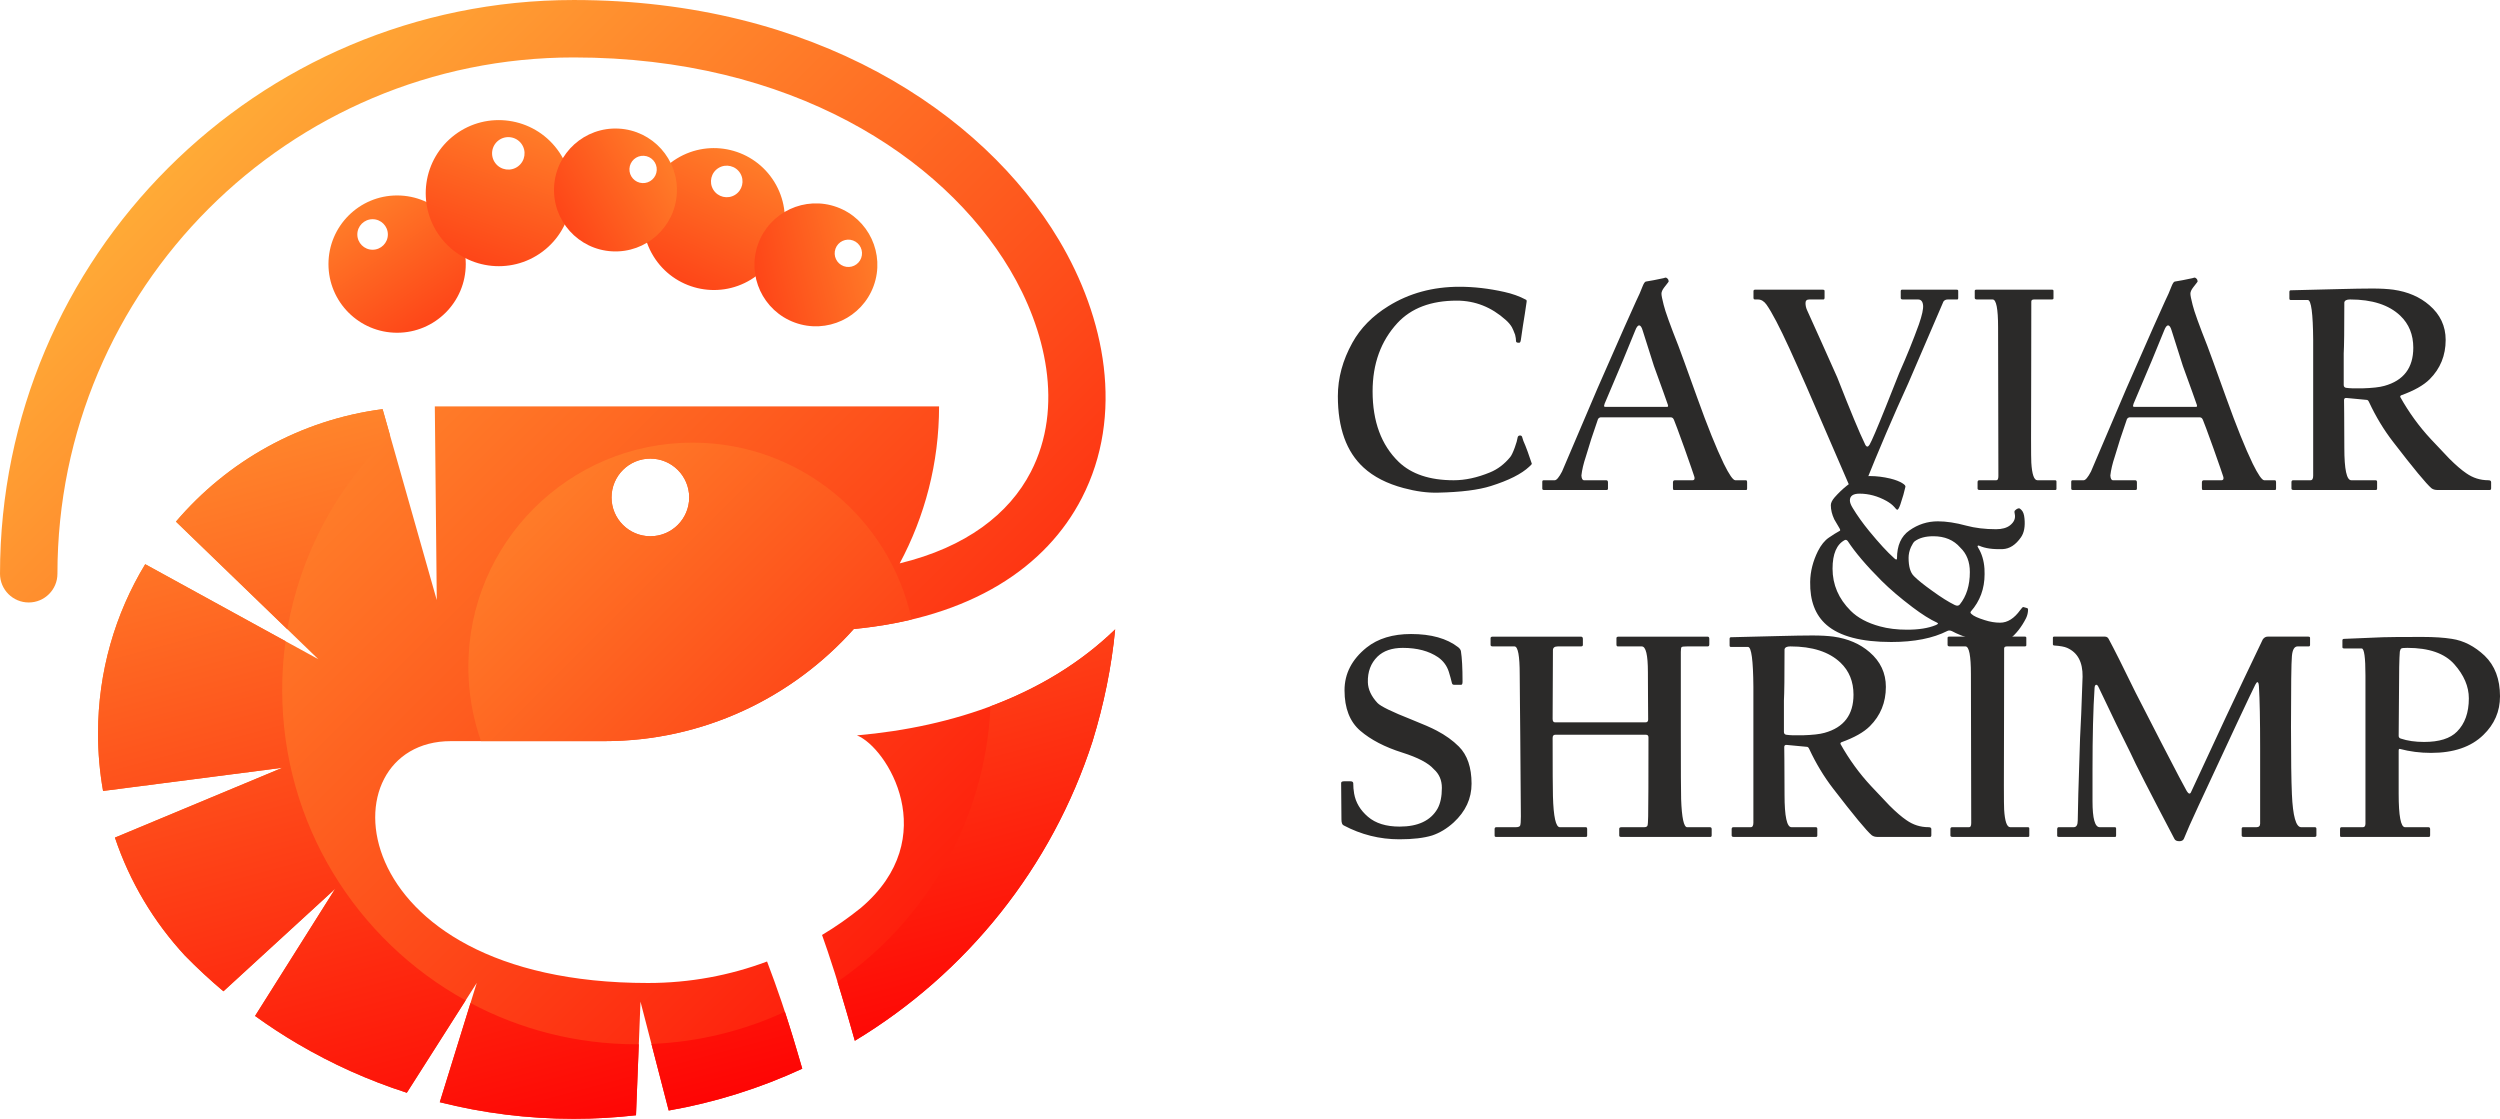 <?xml version="1.0" encoding="UTF-8"?> <!-- Creator: CorelDRAW --> <svg xmlns="http://www.w3.org/2000/svg" xmlns:xlink="http://www.w3.org/1999/xlink" xmlns:xodm="http://www.corel.com/coreldraw/odm/2003" xml:space="preserve" width="74.088mm" height="33.156mm" style="shape-rendering:geometricPrecision; text-rendering:geometricPrecision; image-rendering:optimizeQuality; fill-rule:evenodd; clip-rule:evenodd" viewBox="0 0 155476.9 69578.8"> <defs> <style type="text/css"> <![CDATA[ .fil0 {fill:#2B2A29;fill-rule:nonzero} .fil4 {fill:url(#id0)} .fil8 {fill:url(#id1)} .fil7 {fill:url(#id2)} .fil2 {fill:url(#id3)} .fil1 {fill:url(#id4)} .fil6 {fill:url(#id5)} .fil5 {fill:url(#id6)} .fil3 {fill:url(#id7)} ]]> </style> <linearGradient id="id0" gradientUnits="userSpaceOnUse" x1="51532.2" y1="-2014.8" x2="38008.8" y2="27625.8"> <stop offset="0" style="stop-opacity:1; stop-color:#FFCC41"></stop> <stop offset="1" style="stop-opacity:1; stop-color:#FE0103"></stop> </linearGradient> <linearGradient id="id1" gradientUnits="userSpaceOnUse" xlink:href="#id0" x1="65194.2" y1="12890.6" x2="37801.4" y2="19676.8"> </linearGradient> <linearGradient id="id2" gradientUnits="userSpaceOnUse" xlink:href="#id0" x1="51044.6" y1="4156.3" x2="26842.8" y2="18671.6"> </linearGradient> <linearGradient id="id3" gradientUnits="userSpaceOnUse" xlink:href="#id0" x1="12919.5" y1="6818.8" x2="69763.6" y2="63663.2"> </linearGradient> <linearGradient id="id4" gradientUnits="userSpaceOnUse" xlink:href="#id0" x1="-641.9" y1="-830.6" x2="66888.4" y2="67275.8"> </linearGradient> <linearGradient id="id5" gradientUnits="userSpaceOnUse" xlink:href="#id0" x1="36827.2" y1="-4702" x2="25817.6" y2="26977.6"> </linearGradient> <linearGradient id="id6" gradientUnits="userSpaceOnUse" xlink:href="#id0" x1="15407.5" y1="2629.1" x2="33014.3" y2="28776.3"> </linearGradient> <linearGradient id="id7" gradientUnits="userSpaceOnUse" xlink:href="#id0" x1="24287.3" y1="-2636.8" x2="43784.3" y2="70126.7"> </linearGradient> </defs> <g id="Слой_x0020_1">  <g id="_1672411153920"> <g> <path class="fil0" d="M95264.1 28835.7c6.3,25.2 -47,87.9 -156.8,185.1 -482.9,454.5 -1279.3,855.8 -2386,1203.9 -768.1,244.5 -1862.2,382.4 -3288.8,413.8 -655.2,18.7 -1370.1,-78.5 -2141.4,-285.4 -1034.6,-275.7 -1865.4,-702.2 -2489.5,-1275.9 -1065.9,-975.2 -1598.9,-2455.1 -1598.9,-4436.5 0,-1134.9 300.9,-2241.7 903,-3326.4 501.6,-906.2 1247.8,-1664.8 2238.5,-2276.3 1291.7,-802.5 2765.3,-1203.9 4420.8,-1203.9 899.9,0 1827.8,106.6 2781,319.8 501.6,109.8 956.1,272.8 1360.7,489.2 31.3,15.5 43.9,53.3 37.6,109.8 -75.3,526.7 -150.5,1028.3 -232.1,1504.9 -34.4,238.2 -78.3,533 -128.4,881 -18.9,141 -65.9,200.6 -147.3,175.6 -103.5,0 -153.6,-34.6 -153.6,-100.3 0,-109.8 -18.9,-241.5 -56.5,-395.2 -78.5,-216.4 -147.5,-370 -200.8,-470.3 -87.7,-150.5 -213,-300.9 -379.2,-448.2 -893.6,-802.7 -1909.5,-1203.9 -3047.5,-1203.9 -1605.4,0 -2834.3,467.1 -3693.4,1395.1 -1028.3,1116.2 -1542.4,2530.2 -1542.4,4245.1 0,1881.1 542.3,3342.1 1624.1,4389.3 790.1,758.8 1931.3,1141.4 3417.5,1141.4 717.9,0 1470.5,-163.1 2260.3,-489.2 476.6,-194.3 896.7,-514.1 1257.2,-953.2 81.6,-100.3 175.6,-297.8 285.4,-598.9 97.2,-275.7 153.6,-467.1 166.2,-576.7 12.6,-109.8 62.7,-166.2 156.8,-166.2 65.9,0 109.8,28.1 128.4,81.4 34.6,147.3 106.6,335.6 210.1,561.2 56.5,128.6 188.2,498.6 395.2,1109.9zm13390.6 1545.8c0,59.6 -18.7,90.9 -56.5,90.9l-4499.1 0c-37.6,0 -56.5,-37.6 -56.5,-109.8l0 -357.4c0,-94 40.9,-137.9 122.3,-137.9l1100.5 0c90.9,0 131.8,-56.5 119.2,-166.2 -6.3,-18.9 -12.6,-43.9 -18.9,-75.3 -34.4,-122.3 -238.2,-702.2 -605,-1743.3 -385.7,-1072.1 -602.1,-1652.2 -642.8,-1736.8 -43.9,-128.6 -109.8,-191.4 -203.8,-191.4l-4380.1 0c-72,15.7 -125.3,56.5 -156.8,119.2 -307.2,874.7 -558,1649 -752.3,2323.3 -147.3,438.8 -238.4,830.8 -276,1175.6 12.6,194.3 65.9,294.8 166.2,294.8l1376.4 0c75.1,0 109.8,43.9 109.8,137.9l0 376.3c0,59.6 -28.3,90.9 -91.1,90.9l-3893.9 0c-69,0 -100.5,-31.3 -100.5,-90.9l0 -413.8c0,-69 25.2,-100.3 81.6,-100.3l689.8 0c116,0 269.7,-181.9 457.7,-542.5 717.9,-1683.7 1454.7,-3414.3 2213.5,-5192 1404.6,-3201.1 2197.8,-5000.8 2389,-5398.9 166.2,-338.7 297.8,-636.5 395.2,-899.9 78.3,-203.8 150.5,-310.4 210.1,-323 307.2,-47 670.9,-119 1094.2,-210.1 72,-25 116,-37.6 128.4,-37.6 50.2,0 94.2,25.2 138.1,72.2 43.9,50.2 62.5,109.8 62.5,175.4 -28.1,44.1 -59.4,81.6 -84.6,116 -28.1,34.4 -90.9,112.9 -188,241.5 -119.2,153.6 -175.6,285.2 -175.6,394.9 0,112.9 47,344.8 137.9,699.2 97.4,404.4 404.6,1254.1 918.7,2555.2 84.6,213.2 473.4,1285.4 1166.4,3213.7 636.3,1774.5 1188.2,3144.7 1652.2,4103.9 338.7,686.6 576.9,1031.6 717.9,1031.6l661.7 0c47,0 72,43.9 72,137.9l0 376.3zm-4931.8 -5217.2c-75.1,-222.4 -360.5,-1025.1 -865.2,-2407.9 -219.5,-699 -451.4,-1429.5 -696.1,-2194.7 -62.7,-216.4 -134.7,-323 -222.4,-323 -84.8,0 -166.2,106.6 -247.8,323 -231.9,564.3 -489,1191.3 -771.2,1881.1 -354.2,834 -730.5,1721.2 -1128.6,2664.9 -25.2,78.5 -37.8,128.6 -37.8,147.5 6.3,31.3 31.5,47 75.3,47l3856.3 0c56.5,0 69,-47 37.6,-138.1zm18059.2 -6634.1c0,62.7 -18.9,94 -56.5,94l-586.3 0c-122.1,0 -213.2,40.7 -275.7,128.6 -655.4,1523.8 -1382.7,3216.7 -2185.4,5079.1 -924.8,2019 -1834.1,4144.8 -2727.7,6373.9 -115.8,288.6 -266.5,432.7 -451.4,432.7 -188,0 -332.4,-106.6 -432.7,-313.5 -874.7,-2025.5 -1784,-4126 -2727.7,-6301.9 -347.9,-790.1 -699,-1577.1 -1056.6,-2360.9 -611.3,-1332.4 -1084.7,-2238.5 -1423.2,-2718.2 -153.8,-213.2 -329.3,-319.8 -533,-319.8l-163.1 0c-56.5,0 -87.7,-9.4 -97.2,-28.1 -9.4,-18.9 -15.7,-40.9 -15.7,-65.9l0 -420.1c0,-62.7 31.3,-94 94,-94l4213.9 0c75.1,0 112.9,25 112.9,75.1l0 413.8c0,78.5 -25.2,119.2 -75.3,119.2l-871.5 0c-159.9,0 -238.4,72.2 -238.4,219.5 0,147.3 28.3,291.5 91.1,432.7 592.4,1310.5 1222.6,2708.8 1884.3,4198.1 824.5,2103.6 1395.1,3473.7 1705.5,4103.9 50.2,128.6 106.6,194.5 166.2,194.5 43.9,0 87.7,-40.9 137.9,-119.2 122.3,-203.8 457.7,-984.4 1003.3,-2345.1 279.1,-702.4 561.2,-1411.1 843.4,-2119.5 464,-1040.9 871.5,-2050.5 1222.8,-3022.3 194.3,-564.5 282,-959.5 257.1,-1185.3 -25.2,-238.2 -128.6,-357.4 -313.5,-357.4l-946.9 0c-84.8,0 -128.6,-31.3 -128.6,-94l0 -420.1c0,-62.7 25.2,-94 75.3,-94l3408 0c59.6,0 90.9,25 90.9,75.1l0 439zm6110.8 11870c0,47 -25.2,72.2 -75.3,72.2l-4702.8 0c-84.8,0 -128.6,-31.3 -128.6,-90.9l0 -395.2c0,-81.4 37.6,-119 109.8,-119l1056.6 0c87.7,0 128.4,-87.9 128.4,-257.3 0,-62.5 -2.9,-1602 -9.2,-4618.1 -6.3,-3013.1 -9.4,-4561.8 -9.4,-4643.5 0,-1150.6 -112.9,-1724.4 -338.7,-1724.4l-975 0c-90.9,0 -137.9,-31.3 -137.9,-94l0 -439c0,-50.2 31.3,-75.1 94,-75.1l4721.7 0c53.3,0 81.4,25 81.4,75.1l0 457.9c0,50.2 -34.4,75.1 -100.3,75.1l-1103.6 0c-116,0 -175.6,40.7 -175.6,128.6 0,34.4 -3.1,1417.1 -6.1,4141.7 -6.3,2724.5 -9.4,4179.3 -9.4,4364.1 0,862.3 6.3,1367 15.5,1514.3 44.1,727.6 169.4,1094.4 379.4,1094.4l1091 0c62.7,0 94.2,25 94.2,81.4l0 451.4zm13657.1 -18.7c0,59.6 -18.7,90.9 -56.5,90.9l-4499.1 0c-37.6,0 -56.5,-37.6 -56.5,-109.8l0 -357.4c0,-94 40.9,-137.9 122.3,-137.9l1100.5 0c90.9,0 131.8,-56.5 119.2,-166.2 -6.3,-18.9 -12.6,-43.9 -18.9,-75.3 -34.4,-122.3 -238.2,-702.2 -605,-1743.3 -385.7,-1072.1 -602.1,-1652.2 -642.8,-1736.8 -43.9,-128.6 -109.8,-191.4 -203.8,-191.4l-4380.1 0c-72,15.7 -125.3,56.5 -156.8,119.2 -307.2,874.7 -558,1649 -752.3,2323.3 -147.3,438.8 -238.4,830.8 -276,1175.6 12.6,194.3 65.9,294.8 166.2,294.8l1376.4 0c75.1,0 109.8,43.9 109.8,137.9l0 376.3c0,59.6 -28.3,90.9 -91.1,90.9l-3893.9 0c-69,0 -100.5,-31.3 -100.5,-90.9l0 -413.8c0,-69 25.2,-100.3 81.6,-100.3l689.8 0c116,0 269.7,-181.9 457.7,-542.5 717.9,-1683.7 1454.7,-3414.3 2213.5,-5192 1404.6,-3201.1 2197.8,-5000.8 2389,-5398.9 166.2,-338.7 297.8,-636.5 395.2,-899.9 78.3,-203.8 150.5,-310.4 210.1,-323 307.2,-47 670.9,-119 1094.2,-210.1 72,-25 116,-37.6 128.4,-37.6 50.2,0 94.2,25.2 138.1,72.2 43.9,50.2 62.5,109.8 62.5,175.4 -28.1,44.1 -59.4,81.6 -84.6,116 -28.1,34.4 -90.9,112.9 -188,241.5 -119.2,153.6 -175.6,285.2 -175.6,394.9 0,112.9 47,344.8 137.9,699.2 97.4,404.4 404.6,1254.1 918.7,2555.2 84.6,213.2 473.4,1285.4 1166.4,3213.7 636.3,1774.5 1188.2,3144.7 1652.2,4103.9 338.7,686.6 576.9,1031.6 717.9,1031.6l661.7 0c47,0 72,43.9 72,137.9l0 376.3zm-4931.8 -5217.2c-75.1,-222.4 -360.5,-1025.1 -865.2,-2407.9 -219.5,-699 -451.4,-1429.5 -696.1,-2194.7 -62.7,-216.4 -134.7,-323 -222.4,-323 -84.8,0 -166.2,106.6 -247.8,323 -231.9,564.3 -489,1191.3 -771.2,1881.1 -354.2,834 -730.5,1721.2 -1128.6,2664.9 -25.2,78.5 -37.8,128.6 -37.8,147.5 6.3,31.3 31.5,47 75.3,47l3856.3 0c56.5,0 69,-47 37.6,-138.1zm18306.9 5198.3c0,72.2 -28.1,109.8 -81.4,109.8l-3270.2 0c-147.3,0 -266.5,-37.6 -360.5,-109.8 -323,-276 -1119.4,-1238.4 -2385.8,-2884.5 -576.9,-746.2 -1072.4,-1567.6 -1489.3,-2461.2 -43.9,-100.3 -90.9,-147.3 -147.3,-147.3 -335.6,-31.3 -755.7,-72.2 -1257.2,-119.2 -103.5,-12.6 -156.8,34.6 -156.8,138.1 0,-109.8 3.1,172.3 9.4,852.6 6.3,680.3 9.4,1385.9 9.4,2113.2 0,1341.8 144.2,2012.9 432.5,2012.9l1505.1 0c68.8,0 100.3,31.3 100.3,100.3l0 413.8c0,59.6 -25.2,90.9 -81.6,90.9l-5116.7 0c-84.8,0 -128.6,-31.3 -128.6,-90.9l0 -395.2c0,-81.4 37.8,-119 109.8,-119l1075.5 0c109.8,0 166,-94.2 166,-276l0 -4878.5c0,-2382.9 0,-3574.2 0,-3574.2 -12.4,-1652.2 -122.1,-2480.1 -332.2,-2480.1l-1056.6 0c-59.6,0 -90.9,-28.1 -90.9,-90.9l0 -413.8c0,-59.6 25,-94 75.1,-100.3l2890.7 -72.2c968.9,-25 1696.3,-37.6 2188.4,-37.6 526.7,0 962.6,25.2 1313.7,72.2 899.9,128.4 1646.1,451.4 2238.7,965.5 674.1,580 1012.5,1301.1 1012.5,2157.1 0,968.9 -332.2,1784 -993.9,2445.4 -379.4,379.4 -968.7,711.8 -1771.4,1000.2 -50.2,25.2 -69,62.7 -56.5,109.8 539.3,962.6 1172.7,1834.1 1903.2,2617.9 567.4,608.4 946.9,1006.5 1138,1203.9 410.7,410.7 764.9,715 1066.1,918.7 410.7,288.3 865.2,432.7 1367,432.7 115.8,0 175.4,37.6 175.4,119l0 376.3zm-4840.7 -8734.8c0,-815.3 -269.7,-1479.9 -809,-1994 -708.5,-674.1 -1749.6,-1009.6 -3122.6,-1009.6 -213.2,0 -332.4,59.6 -357.4,181.9 0,1683.7 -12.6,2743.2 -37.8,3179.1 0,0 0,652.2 0,1956.5 0,97.2 47,156.8 138.1,175.4 231.9,34.6 576.9,47 1028.3,34.6 614.5,-18.9 1066.1,-69 1360.7,-153.6 1200.8,-332.4 1799.7,-1122.5 1799.7,-2370.3zm-58567.1 27113.6c0,918.7 -370,1721.2 -1112.9,2407.9 -417,379.4 -862.3,649.1 -1338.9,809 -511,156.8 -1188.2,238.2 -2041,238.2 -1219.7,0 -2373.5,-288.3 -3461.3,-865.2 -94,-40.9 -137.9,-166.2 -137.9,-376.3 0,-40.7 -3.1,-413.8 -9.4,-1119.4 -6.3,-705.3 -9.4,-1084.7 -9.4,-1138 0,-75.3 62.7,-109.8 191.2,-109.8l376.3 0c112.9,0 172.5,34.4 185.1,109.8 0,225.8 18.7,445.1 56.5,661.5 97.2,548.8 382.4,1028.5 858.9,1436 473.4,407.5 1128.8,611.3 1969.1,611.3 1138,0 1921.8,-366.8 2351.4,-1103.6 184.9,-329.1 276,-764.9 276,-1304.2 0,-482.9 -169.4,-871.5 -504.9,-1166.4 -332.2,-379.2 -984.4,-721.1 -1956.3,-1028.3 -1084.9,-341.6 -1953.3,-793.3 -2608.7,-1354.4 -655.2,-561.2 -984.4,-1401.4 -984.4,-2520.8 0,-1034.6 457.7,-1921.8 1370.1,-2655.5 708.5,-564.3 1630.4,-843.4 2765.3,-843.4 1247.8,0 2229.3,272.8 2937.8,824.5 97.2,81.6 153.6,163.1 166.2,247.6 65.9,404.6 100.3,1034.8 100.3,1893.7 0,128.6 -28.1,191.4 -81.4,191.4l-451.6 0c-65.9,0 -109.8,-34.6 -128.4,-109.8 -50.2,-213.2 -112.9,-445.3 -191.4,-696.1 -119,-376.3 -341.6,-677.2 -670.9,-909.3 -570.6,-385.5 -1298,-580 -2188.4,-580 -677.2,0 -1203.9,181.9 -1577.1,542.5 -417,410.7 -617.6,943.7 -598.9,1599.1 12.6,438.8 210.1,868.4 598.9,1285.4 194.3,206.9 899.9,551.7 2110.1,1028.3 724.2,288.6 1247.8,517.3 1570.8,689.8 545.4,285.4 1006.5,617.6 1379.4,990.7 526.7,526.7 790.1,1298.2 790.1,2313.9zm14933.5 3198c0,72.2 -25.2,109.8 -72.2,109.8l-5568.3 0c-72,0 -109.8,-31.3 -109.8,-90.9l0 -413.8c0,-69 50.2,-100.3 147.5,-100.3l1395.1 0c116,0 188,-31.5 213.2,-94.2 25,-59.6 37.6,-253.9 43.9,-576.9 12.6,-667.8 18.9,-2307.6 18.9,-4916.1 0,-109.8 -53.3,-163.1 -163.1,-163.1l-5631 0c-112.9,0 -166.2,65.9 -166.2,200.6 0,1959.6 6.3,3166.7 18.9,3618.1 34.4,1288.7 178.8,1931.5 429.6,1931.5l1617.8 0c56.5,0 81.4,37.6 81.4,119l0 395.2c0,59.6 -25,90.9 -81.4,90.9l-5565.1 0c-56.5,0 -87.7,-9.4 -97.2,-28.1 -9.4,-18.9 -12.6,-40.9 -12.6,-62.7l0 -395.2c0,-81.4 34.6,-119 109.8,-119l1200.8 0c153.6,0 247.8,-34.6 276,-97.4 31.3,-65.7 47,-257.1 47,-573.7 0,-103.5 -6.3,-921.7 -18.9,-2448.6 -12.4,-1526.9 -18.7,-2376.6 -18.7,-2545.7 0,-166.2 -6.3,-827.9 -18.9,-1981.7 -9.4,-1156.7 -15.5,-1771.4 -15.5,-1852.8 0,-1163.2 -109.8,-1743.3 -323,-1743.3l-1351.5 0c-90.9,0 -137.9,-31.3 -137.9,-94l0 -420.1c0,-62.7 47,-94 137.9,-94l5477.4 0c84.6,0 125.5,47 125.5,137.9l0 376.3c0,62.7 -40.9,94 -125.5,94l-1436 0c-200.6,0 -300.9,78.5 -300.9,238.4 0,65.7 -3.1,771.2 -9.4,2113 -6.3,1338.9 -9.4,2059.9 -9.4,2157.1 0,141 50.2,213.2 147.5,213.2l5630.8 0c109.8,0 163.1,-59.6 163.1,-175.6 0,-50.2 -3.1,-529.9 -9.4,-1442.1 -3.1,-912.4 -6.3,-1414 -6.3,-1508 0,-1062.9 -125.3,-1595.9 -379.2,-1595.9l-1486.2 0c-62.7,0 -90.9,-40.7 -90.9,-119.2l0 -394.9c0,-62.7 43.9,-94 137.9,-94l5527.6 0c75.1,0 109.5,47 109.5,137.9l0 351.1c0,78.5 -34.4,119.2 -109.5,119.2l-1285.6 0c-184.9,0 -291.5,12.6 -326.1,40.7 -34.4,28.3 -50.2,125.5 -50.2,298 0,0 0,1617.8 0,4850.2 0,2486.4 6.3,3922.2 18.9,4307.9 40.7,1163.2 166.2,1746.4 376.3,1746.4l1414 0c72,0 109.8,37.6 109.8,119l0 376.3zm13660.3 0c0,72.2 -28.1,109.8 -81.4,109.8l-3270.2 0c-147.3,0 -266.5,-37.6 -360.5,-109.8 -323,-276 -1119.4,-1238.4 -2385.8,-2884.5 -576.9,-746.2 -1072.4,-1567.6 -1489.3,-2461.2 -43.9,-100.3 -90.9,-147.3 -147.3,-147.3 -335.6,-31.3 -755.7,-72.2 -1257.2,-119.2 -103.5,-12.6 -156.8,34.6 -156.8,138.1 0,-109.8 3.1,172.3 9.4,852.6 6.3,680.3 9.4,1385.9 9.4,2113.2 0,1341.8 144.2,2012.9 432.5,2012.9l1505.1 0c68.8,0 100.3,31.3 100.3,100.3l0 413.8c0,59.6 -25.2,90.9 -81.6,90.9l-5116.7 0c-84.8,0 -128.6,-31.3 -128.6,-90.9l0 -395.2c0,-81.4 37.8,-119 109.8,-119l1075.5 0c109.8,0 166,-94.2 166,-276l0 -4878.5c0,-2382.9 0,-3574.2 0,-3574.2 -12.4,-1652.2 -122.1,-2480.1 -332.2,-2480.1l-1056.6 0c-59.6,0 -90.9,-28.1 -90.9,-90.9l0 -413.8c0,-59.6 25,-94 75.1,-100.3l2890.7 -72.2c968.9,-25 1696.3,-37.6 2188.4,-37.6 526.7,0 962.6,25.2 1313.7,72.2 899.9,128.4 1646.1,451.4 2238.7,965.5 674.1,580 1012.5,1301.1 1012.5,2157.1 0,968.9 -332.2,1784 -993.9,2445.4 -379.4,379.4 -968.7,711.8 -1771.4,1000.2 -50.2,25.2 -69,62.7 -56.5,109.8 539.3,962.6 1172.7,1834.1 1903.2,2617.9 567.4,608.4 946.9,1006.5 1138,1203.9 410.7,410.7 764.9,715 1066.1,918.7 410.7,288.3 865.2,432.7 1367,432.7 115.8,0 175.4,37.6 175.4,119l0 376.3zm-4840.7 -8734.8c0,-815.3 -269.7,-1479.9 -809,-1994 -708.5,-674.1 -1749.6,-1009.6 -3122.6,-1009.6 -213.2,0 -332.4,59.6 -357.4,181.9 0,1683.7 -12.6,2743.2 -37.8,3179.1 0,0 0,652.2 0,1956.5 0,97.2 47,156.8 138.1,175.4 231.9,34.6 576.9,47 1028.3,34.6 614.5,-18.9 1066.1,-69 1360.7,-153.6 1200.8,-332.4 1799.7,-1122.5 1799.7,-2370.3zm10932.6 8772.3c0,47 -25.2,72.2 -75.3,72.2l-4702.8 0c-84.8,0 -128.6,-31.3 -128.6,-90.9l0 -395.2c0,-81.4 37.6,-119 109.8,-119l1056.6 0c87.7,0 128.4,-87.9 128.4,-257.3 0,-62.5 -2.9,-1602 -9.2,-4618.1 -6.3,-3013.1 -9.4,-4561.8 -9.4,-4643.5 0,-1150.6 -112.9,-1724.4 -338.7,-1724.4l-975 0c-90.9,0 -137.9,-31.3 -137.9,-94l0 -439c0,-50.2 31.3,-75.1 94,-75.1l4721.7 0c53.3,0 81.4,25 81.4,75.1l0 457.9c0,50.2 -34.4,75.1 -100.3,75.1l-1103.6 0c-116,0 -175.6,40.7 -175.6,128.6 0,34.4 -3.1,1417.1 -6.1,4141.7 -6.3,2724.5 -9.4,4179.3 -9.4,4364.1 0,862.3 6.3,1367 15.5,1514.3 44.1,727.6 169.4,1094.4 379.4,1094.4l1091 0c62.7,0 94.2,25 94.2,81.4l0 451.4zm17855.3 -18.7c0,59.6 -40.7,90.9 -119,90.9l-4399 0c-87.7,0 -128.4,-31.3 -128.4,-90.9l0 -413.8c0,-69 28.1,-100.3 90.9,-100.3l827.7 0c150.7,0 229,-75.3 229,-222.7l0 -4665.3c0,-1768.2 -25,-3063.2 -75.3,-3875.2 -12.4,-172.5 -40.7,-257.1 -90.9,-257.1 -37.6,0 -81.4,53.3 -137.9,163.1 -316.7,633.1 -1495.6,3144.7 -3536.7,7543.4 -442,946.9 -739.9,1624.1 -899.9,2028.5 -43.9,103.5 -137.9,156.8 -285.2,156.8 -153.6,0 -253.9,-47 -300.9,-137.9 -1533.2,-2915.9 -2448.8,-4706.2 -2746.6,-5374 -504.7,-997 -1163.2,-2354.6 -1975.2,-4069.5 -43.9,-97.2 -90.9,-147.3 -138.1,-147.3 -62.5,0 -100.3,62.5 -109.5,184.9 -87.9,1316.8 -128.6,3016 -128.6,5098l0 1956.3c0,1078.7 147.3,1618 448.2,1618l928.2 0c62.7,0 90.9,25 90.9,81.4l0 432.7c0,59.6 -18.9,90.9 -53.3,90.9l-3502.1 0c-72.2,0 -109.8,-25.2 -109.8,-72.2l0 -394.9c0,-94 31.3,-137.9 94,-137.9l934.3 0c166.2,0 251,-138.1 251,-414 0,-507.8 47,-2219.6 144.2,-5135.6 43.9,-733.7 97.2,-2006.4 156.8,-3812.4 12.6,-906.2 -307.2,-1501.7 -962.6,-1790.3 -159.9,-72 -429.6,-122.1 -808.8,-147.3 -50.2,-6.3 -75.3,-34.4 -75.3,-81.4l0 -395.2c0,-50.2 25.2,-75.1 75.3,-75.1l3160.2 0c103.5,0 178.8,47 229,137.9 335.3,620.7 893.6,1727.5 1671.1,3326.6 166.2,335.3 702.4,1379.4 1608.3,3132.1 950,1837.3 1476.7,2840.6 1583.4,3012.9 106.6,169.4 191.2,197.7 253.9,81.6 680.3,-1464.2 1404.6,-3025.5 2176,-4684.2 746,-1586.5 1511.2,-3198 2295,-4831.5 81.4,-115.8 181.7,-175.4 304.1,-175.4l2517.6 0c78.5,0 119.2,25 119.2,75.1l0 439c0,62.7 -28.3,94 -81.6,94l-689.6 0c-204,0 -323,200.6 -357.6,605.2 -37.6,404.4 -56.5,1871.7 -56.5,4398.8 0,1946.8 18.9,3345.3 56.5,4188.7 59.6,1367 253.9,2050.5 576.9,2050.5l846.6 0c65.9,0 100.3,31.3 100.3,100.3l0 413.8zm11418.6 -8653.4c0,937.4 -347.9,1740.1 -1037.7,2404.7 -761.8,743.1 -1843.6,1113.1 -3251.3,1113.1 -674.1,0 -1320,-81.6 -1940.7,-247.8 -47,-12.4 -72.2,25.2 -72.2,109.8l0 2674.4c0,1389 131.8,2085.1 395.2,2085.1l1451.6 0c72.2,0 109.8,37.6 109.8,119l0 376.3c0,72.2 -25,109.8 -75.1,109.8l-5455.4 0c-47,0 -72.2,-25.2 -72.2,-72.2l0 -413.8c0,-81.4 31.3,-119 90.9,-119l1332.6 0c103.5,0 156.8,-75.3 156.8,-222.7l0 -9220.8c0,-1116.2 -78.5,-1671.1 -232.1,-1671.1l-1072.1 0c-87.9,0 -128.6,-25.2 -128.6,-75.3l0 -429.6c0,-62.7 34.6,-94 109.8,-94l2414.2 -100.3c319.8,-12.6 1141.2,-18.9 2461.2,-18.9 724.2,0 1329.4,40.9 1821.5,119.2 733.7,109.8 1414,460.8 2037.9,1047.2 636.5,614.5 956.3,1454.7 956.3,2527.1zm-1937.6 128.4c0,-739.7 -304.1,-1448.4 -906.2,-2125.6 -601.9,-677.2 -1576.8,-1015.9 -2915.7,-1015.9 -216.4,0 -341.6,12.6 -382.6,40.9 -37.6,28.1 -68.8,90.9 -87.7,188 -34.4,373.1 -53.3,1288.5 -53.3,2746.6 0,56.5 -3.1,476.4 -9.4,1260.4 -6.3,783.8 -9.4,1194.5 -9.4,1238.4 0,84.6 44.1,141 128.6,166.2 417,141 899.9,210.1 1451.6,210.1 943.7,0 1624.1,-213.2 2047.3,-642.8 489.2,-489.2 736.8,-1179 736.8,-2066.2z"></path> <path class="fil0" d="M126125.5 37907.7c0,188 -42,365.6 -122.8,535.3 -276.8,545.6 -616.3,979.2 -1018.4,1300.3 -198.5,151.5 -446.6,229.8 -741.6,229.8 -597.9,0 -1143.7,-78.3 -1637.3,-234.8 -496.1,-154.2 -898.2,-316 -1209,-485.8 -101.8,-49.5 -195.8,-54.8 -282,-15.5 -903.4,459.6 -2067.9,689.4 -3496.4,689.4 -1866.9,0 -3209.1,-355.3 -4023.8,-1062.9 -699.9,-608.4 -1039.4,-1498.8 -1018.4,-2676.5 10.5,-650.1 172.3,-1287.2 483.1,-1914.1 193.3,-381.1 420.3,-663.1 684.1,-840.7 261.1,-180.3 483.1,-316 660.6,-412.6 57.5,-15.7 52.3,-78.5 -15.7,-185.5 -86,-146.1 -190.5,-326.3 -313.3,-535.1 -141,-300.3 -214.1,-592.8 -214.1,-880.1 0,-141 78.3,-302.8 229.8,-480.4 496.1,-561.6 1023.5,-979.2 1585,-1256 107,-49.7 315.8,-75.8 626.6,-75.8 402.1,0 819.9,52.3 1253.5,154 326.3,81 582.1,180.1 764.9,297.6 138.5,86.3 196,159.3 177.7,222 -62.7,295.1 -167.3,660.6 -313.5,1094.2 -78.3,219.3 -141,328.8 -193.1,328.8 -28.8,0 -102,-70.3 -214.3,-206.1 -101.8,-112.5 -253.3,-227.3 -456.9,-344.8 -543.1,-300.3 -1099.4,-451.8 -1676.5,-451.8 -396.8,0 -597.9,141 -597.9,420.5 0,127.8 60,284.6 177.5,475.1 279.3,462.3 618.9,937.4 1015.7,1423.2 624.1,759.9 1135.9,1316 1538,1673.8 31.5,31.3 57.5,54.8 78.5,70.5 80.8,54.8 120,41.8 120,-39.2 0,-801.6 258.5,-1378.7 772.9,-1736.5 535.3,-378.6 1125.5,-566.6 1767.8,-566.6 519.6,0 1109.7,88.8 1767.8,269 545.6,146.3 1162,222 1851.3,222 370.8,0 660.6,-81 864.4,-237.8 261.1,-203.6 360.3,-443.8 297.6,-720.6 -26,-112.3 -20.8,-180.3 15.7,-206.3 91.3,-91.3 177.5,-135.8 261.1,-135.8 23.5,0 73,34 143.5,107 102,101.8 164.5,274.3 185.5,519.6 49.5,498.8 -21,890.4 -214.1,1169.9 -331.8,480.4 -715.6,725.9 -1149,741.6 -600.6,20.8 -1081.2,-47 -1438.8,-206.3 -55,-26.2 -91.5,-23.5 -107.2,7.8 -15.5,26 -5.2,62.7 31.5,114.8 224.5,363 355.1,796.6 389.1,1300.5 5.2,117.5 7.8,229.8 7.8,336.8 0,903.4 -284.6,1679 -856.4,2326.7 -39.2,49.5 -23.5,104.5 47,159.3 117.5,117.5 389.1,242.8 817.2,376.1 331.8,107 650.3,159.3 958.4,159.3 456.9,0 874.7,-261.3 1253.5,-788.6 96.5,-135.8 161.8,-198.5 198.3,-182.8 47,10.5 120.2,31.3 222,62.7 41.8,13 62.7,44.3 62.7,91.3zm-3619.2 -2334.4c0,-637.1 -198.5,-1143.7 -598.1,-1522.3 -407.3,-470.1 -966.2,-702.4 -1673.8,-702.4 -485.6,0 -869.4,104.3 -1156.7,313.3 -65.3,49.5 -141,167 -229.8,352.6 -101.8,227.1 -151.5,454.3 -151.5,678.9 0,535.3 109.8,913.9 329.1,1133.2 245.5,245.5 624.1,550.9 1138.5,916.4 556.3,404.8 1023.7,697.3 1399.7,880.1 138.3,67.8 242.8,57.5 315.8,-28.8 417.8,-517.1 626.8,-1190.7 626.8,-2021.1zm-2034.3 3151.8c-433.3,-198.5 -942.5,-517.1 -1522.3,-955.7 -770.4,-582.3 -1412.5,-1130.7 -1929.6,-1645.3 -947.9,-947.7 -1653,-1775.6 -2109.9,-2478 -57.5,-67.8 -115,-86.3 -177.5,-62.7 -509.3,266.5 -765.1,861.9 -765.1,1783.6 0,994.9 376.1,1867.1 1125.5,2616.5 438.6,438.6 1044.4,762.4 1820.1,971.4 501.3,138.3 1062.7,206.3 1692.1,206.3 723.2,0 1316,-94 1772.9,-282 154.2,-62.7 185.5,-112.3 94,-154z"></path> </g> <g> <path class="fil1" d="M-0 35682.4c0,985.9 799.5,1785.7 1785.7,1785.7 986.5,0 1786.1,-799.8 1786.1,-1785.7 0,-17735 14375.9,-32110.5 32110.5,-32110.5 13497.4,0 22925.8,6152.9 27118.2,13182.9 2216.9,3716.5 3390.2,8550.7 1310.3,12587.3 -1348.3,2615.4 -4020.8,4689.8 -8157,5693.6 1560.5,-2915.9 2447.5,-6239.8 2447.5,-9761.4l-31360 0 121.5 12045.7 -3369.2 -11874.6c-5130.1,666.7 -9659.4,3245 -12851.5,6995.1l8853.1 8554.3 -10764.9 -5906.8c-1862.5,3071.4 -2933.8,6675.3 -2933.8,10530.3 0,1218.2 107.7,2411.9 312.9,3571.5l11158 -1443.6 -10420.3 4343.8c924.2,2756.4 2422.4,5249.3 4352.8,7337.4 761.6,778.1 1561.1,1519.3 2394.9,2221.3l6954.4 -6378.1 -4986.6 7912.1c856.2,618.9 1743.1,1198.9 2657.4,1736.1 2123.5,1249.1 4394.1,2272.9 6780.6,3040.4l4348.4 -6831.6 -2299.4 7419.2c2666,673.6 5457.7,1032.1 8332.7,1032.1 1309.3,0 2600.7,-75.5 3871.2,-220.3l279.1 -7066 1754.4 6772c2913.8,-511.8 5699.9,-1396.2 8306.3,-2601.8 -406.1,-1408.5 -826.6,-2802 -1285.4,-4156.2 -288.3,-851.6 -591.8,-1686.4 -903.8,-2510.9 -2304.2,864.2 -4799.8,1337 -7406.2,1337 -19316.9,0 -20200.2,-15041.5 -12259.7,-15041.5l9546.7 0c6146.6,0 11693.5,-2701 15512.2,-6973.7 7341.1,-707.4 11979.8,-3872.4 14180.5,-8142.6 2666.6,-5175 1447.6,-11236.9 -1421.3,-16047.4 -4747.3,-7960.6 -15263.4,-14927.4 -30173.9,-14927.4 -19704.9,0 -35682.2,15976.2 -35682.2,35682.4zm53162.3 29043.9c6937.8,-4184.9 12255.3,-10784 14785.9,-18635.3 703.4,-2293.7 1177.5,-4606.3 1405.2,-6950 -4225.2,4092 -10053.3,6067.9 -16056.8,6592l-1.3 1c1862.2,734.1 5379.6,6362.6 249.7,10721.7 -764.9,617.8 -1573.9,1183 -2421.5,1690.6 118.8,333.2 235.2,668.8 349.8,1007.1 612.1,1807.1 1156.1,3683.8 1688.9,5572.9zm-15130.7 -33790.8c0,-1333.8 1081.2,-2415 2415,-2415 1333.8,0 2415,1081.2 2415,2415 0,1333.8 -1081.2,2414.8 -2415,2414.8 -1333.8,0 -2415,-1081 -2415,-2414.8z"></path> <path class="fil2" d="M29126.1 41466.4c0,1621.3 277.6,3177 786.3,4624.6l7672.1 0c6147.1,0 11693.7,-2701 15512.2,-6973.7 1281,-123.4 2479.2,-321.7 3596.5,-587.6 -1348.5,-6287.9 -6937.2,-11002 -13627.7,-11002 -7698.7,0 -13939.4,6240.7 -13939.4,13938.8zm8905.6 -10530.9c0,-1334 1080.8,-2415 2414.8,-2415 1333.8,0 2414.8,1081 2414.8,2415 0,1333.8 -1081,2414.6 -2414.8,2414.6 -1334,0 -2414.8,-1080.8 -2414.8,-2414.6z"></path> <path class="fil3" d="M10942 32440.4l6929.4 6695.8c809.4,-4695.5 3105.2,-8882.3 6385,-12058.9l-462.9 -1632c-5130.1,666.7 -9659.4,3245 -12851.5,6995.1zm-4845.5 13177.8c0,1218.2 107.7,2411.9 312.9,3571.5l11158 -1443.6 -10420.3 4343.8c924.2,2756.4 2422.4,5249.3 4352.8,7337.4 761.6,778.1 1561.1,1519.3 2394.9,2221.3l6954.4 -6378.1 -4986.6 7912.1c856.2,618.9 1743.1,1198.9 2657.4,1736.1 2123.5,1249.1 4394.1,2272.9 6780.6,3040.4l3655.9 -5743.7c-6800.3,-3751.8 -11406.4,-10991.8 -11406.4,-19307.7 0,-1028.7 70.3,-2040.4 206.7,-3031.6l-8726.4 -4788.3c-1862.5,3071.4 -2933.8,6675.3 -2933.8,10530.3zm55503.2 -1693.5c-323,7107.1 -4012.8,13336 -9511.9,17130.8 373.3,1207.7 726.3,2436.6 1074.5,3670.8 6937.8,-4184.9 12255.3,-10784 14785.9,-18635.3 703.4,-2293.7 1177.5,-4606.3 1405.2,-6950 -2213.3,2143.2 -4866.1,3706 -7753.7,4783.6zm-12786.6 18997.9c-2542.2,1173.7 -5345.2,1878.8 -8298.9,2001.2l1072.8 4140.6c2913.8,-511.8 5699.9,-1396.2 8306.3,-2601.8 -345,-1195.8 -699.9,-2380.8 -1080.1,-3540zm-9085.2 2020.1l-141.4 1.7c-3731.2,0 -7245.6,-927.3 -10325.9,-2564.2l-1910.9 6166.6c2666,673.6 5457.7,1032.1 8332.7,1032.1 1309.3,0 2600.7,-75.5 3871.2,-220.3l174.4 -4415.8z"></path> <path class="fil4" d="M48158.9 11316.4c1274,2077.4 622.6,4794.3 -1454.7,6068.4 -2077.4,1274 -4794.3,622.6 -6068.2,-1454.7 -1274,-2077.4 -622.8,-4794.3 1454.5,-6068.4 2077.4,-1273.8 4794.3,-622.6 6068.4,1454.7zm-2125.6 -545.4c283.3,461.9 138.5,1066.3 -323.4,1349.6 -462.1,283.3 -1066.5,138.5 -1349.8,-323.4 -283.3,-462.1 -138.3,-1066.5 323.6,-1349.8 461.9,-283.3 1066.3,-138.3 1349.6,323.6z"></path> <path class="fil5" d="M24696.7 12154.8c2357.9,0 4269.5,1911.6 4269.5,4269.3 0,2357.9 -1911.6,4269.3 -4269.5,4269.3 -2357.7,0 -4269.3,-1911.4 -4269.3,-4269.3 0,-2357.7 1911.6,-4269.3 4269.3,-4269.3zm-1525 1477.2c524.2,0 949.6,425.4 949.6,949.6 0,524.2 -425.4,949.6 -949.6,949.6 -524.2,0 -949.6,-425.4 -949.6,-949.6 0,-524.2 425.4,-949.6 949.6,-949.6z"></path> <path class="fil6" d="M34652 9285.6c1505.5,2006.6 1099.2,4853.9 -907.4,6359.4 -2006.6,1505.5 -4853.7,1099.4 -6359.2,-907.2 -1505.7,-2006.6 -1099.4,-4853.9 907.2,-6359.4 2006.6,-1505.5 4853.7,-1099.2 6359.4,907.2zm-2231 -354.7c334.7,446.4 244.3,1079.7 -201.9,1414.4 -446.2,334.9 -1079.7,244.5 -1414.4,-201.7 -334.7,-446.2 -244.5,-1079.7 201.9,-1414.4 446.2,-334.7 1079.5,-244.5 1414.4,201.7z"></path> <path class="fil7" d="M42092.8 12014.6c-110.4,2108 -1909,3727.2 -4017,3616.6 -2108,-110.4 -3727.2,-1909 -3616.6,-4017 110.4,-2108 1909,-3727.2 4017,-3616.6 2108,110.4 3727.2,1909 3616.6,4017zm-1249.1 -1432.7c-24.6,468.6 -424.7,828.9 -893.6,804.4 -468.6,-24.6 -828.9,-424.7 -804.4,-893.6 24.6,-468.6 424.7,-828.9 893.6,-804.4 468.6,24.6 828.9,424.7 804.4,893.6z"></path> <path class="fil8" d="M54332.8 17780.8c-723.4,1983.1 -2917.6,3004.3 -4900.5,2280.9 -1983.1,-723.4 -3004.3,-2917.6 -2280.9,-4900.5 723.4,-1983.1 2917.4,-3004.3 4900.5,-2280.9 1983.1,723.4 3004.3,2917.4 2280.9,4900.5zm-774.6 -1735.9c-161,440.9 -648.9,668.2 -1090,507.4 -440.9,-161 -668.2,-649.1 -507.2,-1090 160.7,-441.1 648.9,-668.2 1090,-507.4 440.9,161 668.2,649.1 507.2,1090z"></path> </g> </g> </g> </svg> 